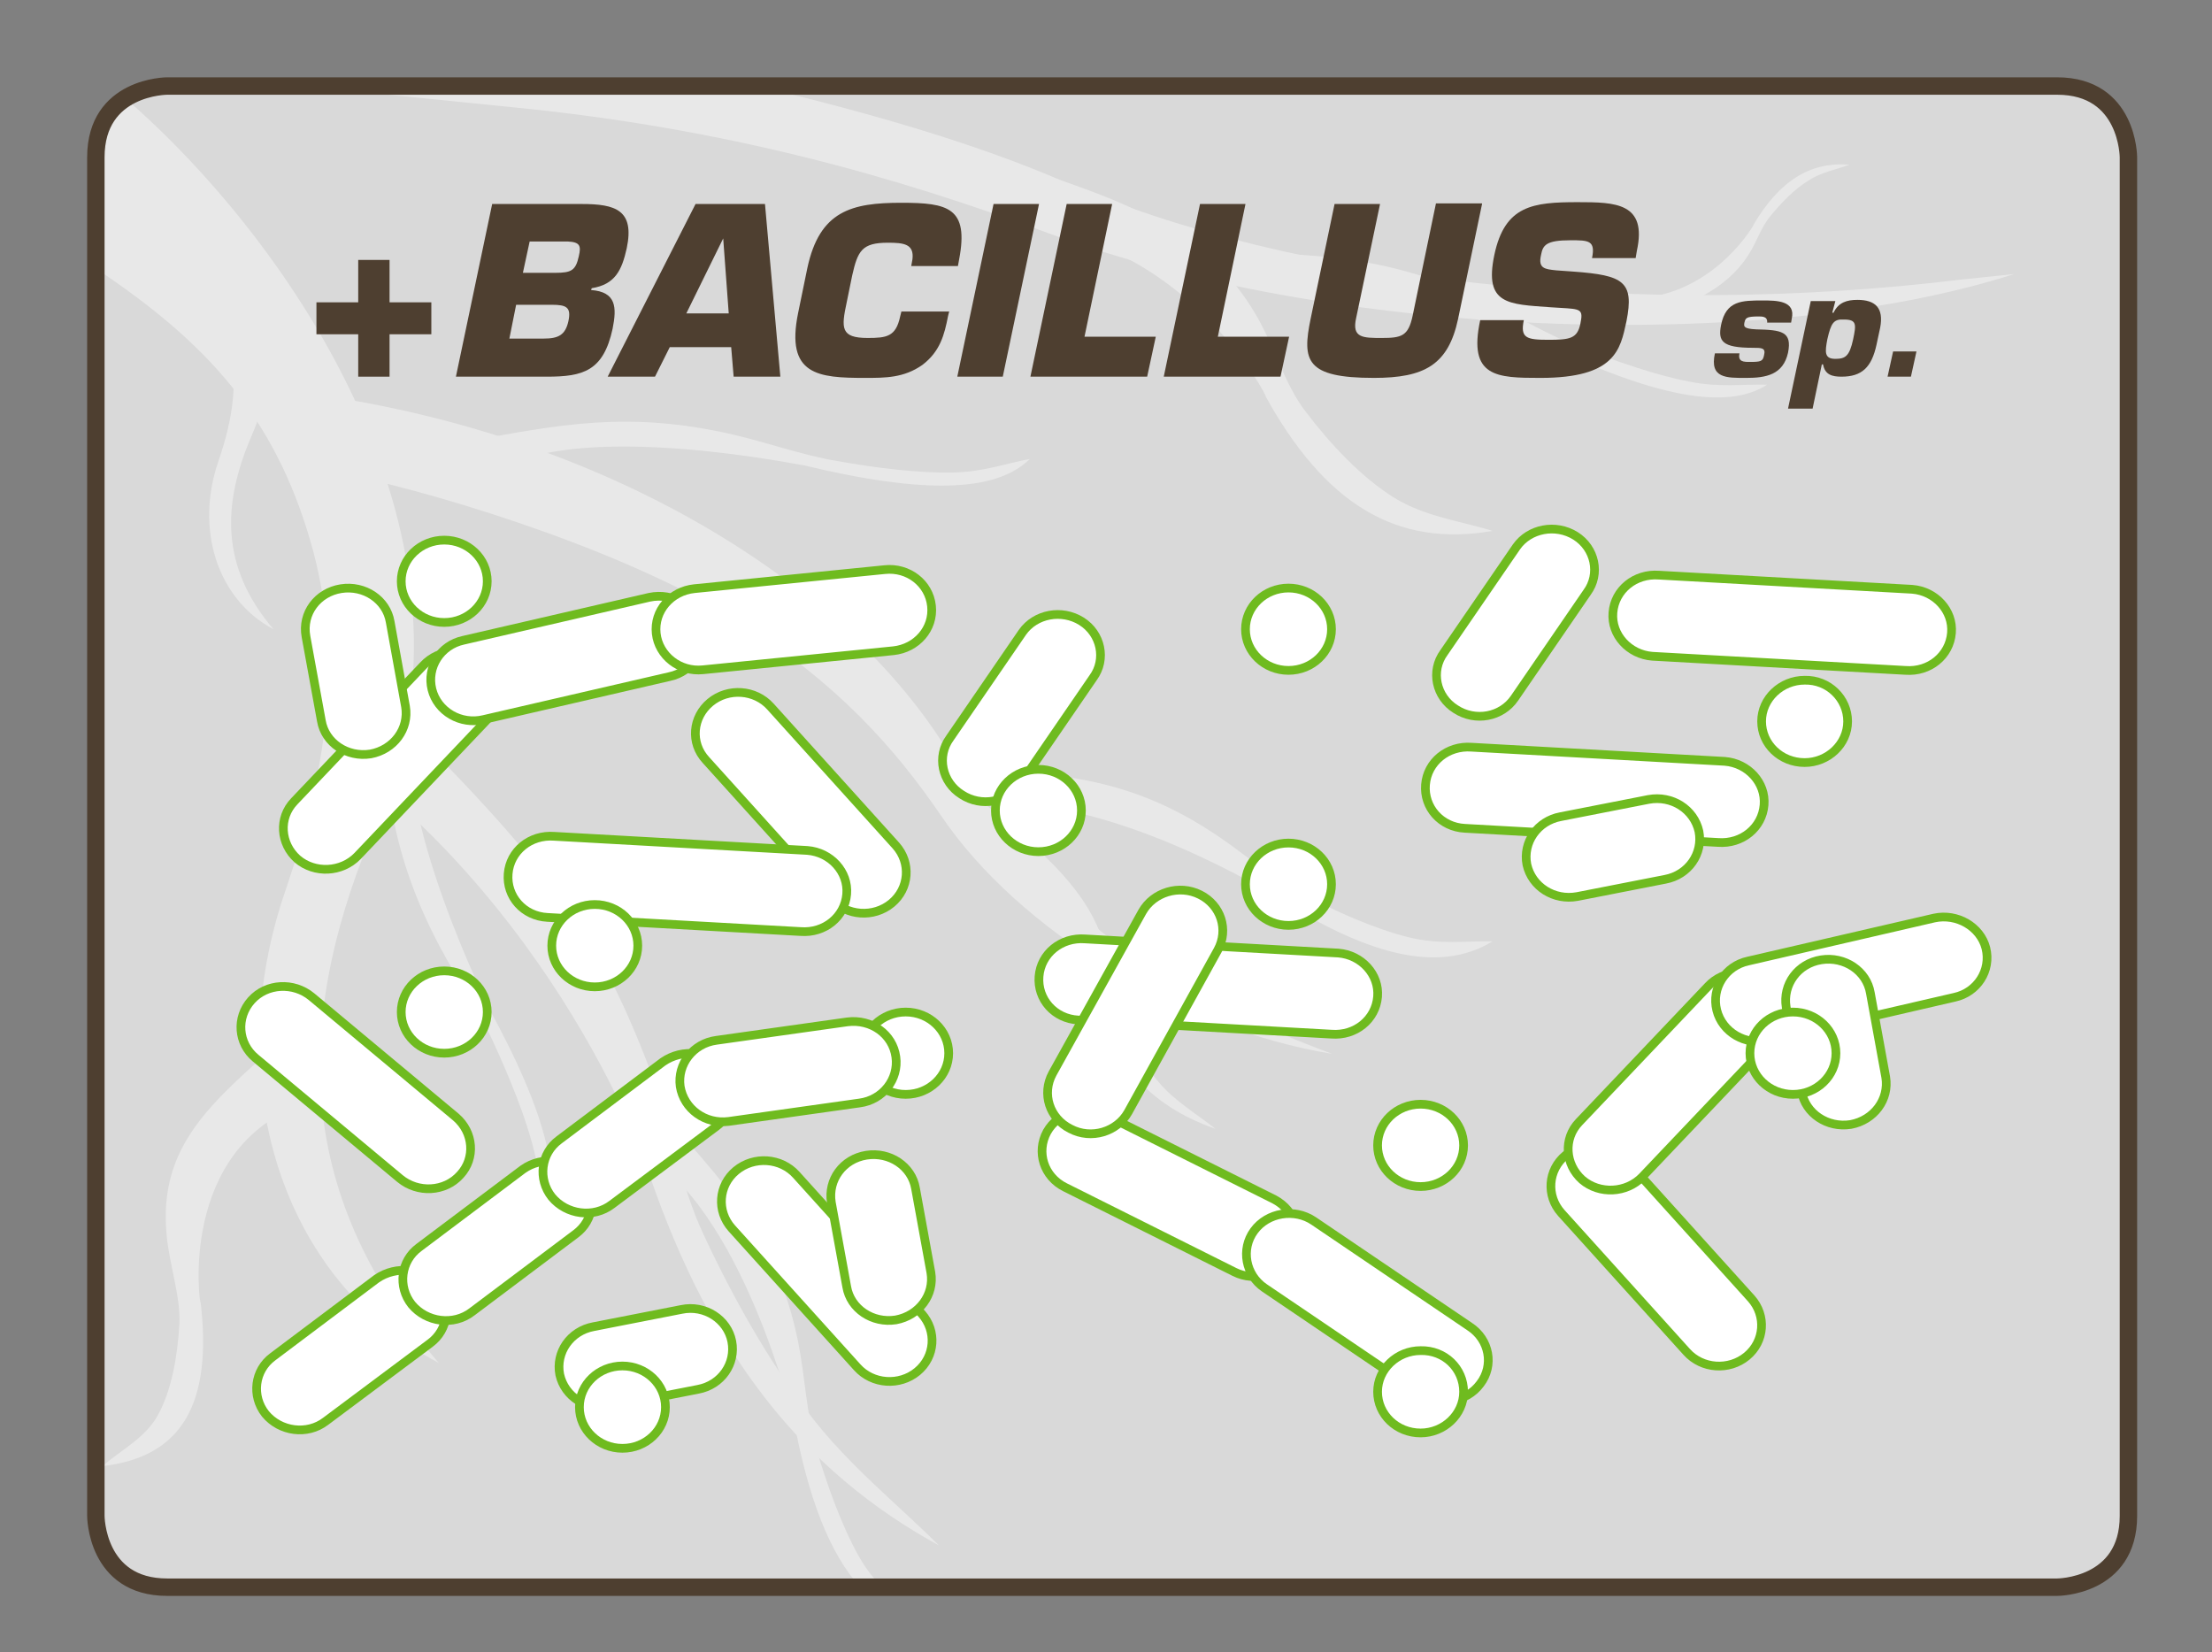 <?xml version="1.0" encoding="utf-8"?>
<!-- Generator: Adobe Illustrator 27.1.1, SVG Export Plug-In . SVG Version: 6.00 Build 0)  -->
<svg version="1.1" id="Layer_1" xmlns="http://www.w3.org/2000/svg" xmlns:xlink="http://www.w3.org/1999/xlink" x="0px" y="0px"
	 width="360px" height="268.9px" viewBox="0 0 360 268.9" style="enable-background:new 0 0 360 268.9;" xml:space="preserve">
<rect x="0" y="0" width="360" height="268.9" fill="#808080" stroke="none"/>
<style type="text/css">
	.st0{opacity:0.65;}
	.st1{fill:#FFFFFF;}
	.st2{fill:#D9D9D9;stroke:#4E3F30;stroke-width:0.638;}
	.st3{opacity:0.4;clip-path:url(#SVGID_00000086690621944814997540000005571733529396896691_);}
	.st4{fill:none;stroke:#4E3F30;stroke-width:2.835;}
	.st5{fill:none;stroke:#6FBB1F;stroke-width:1.417;stroke-miterlimit:10;}
	.st6{fill:#4E3F30;}
</style>
<g>
	<g>
		<g class="st0">
			<g>
				<path class="st1" d="M27.2,14c0,0-11.6,0-11.6,11.6v221.1c0,0,0,11.6,11.6,11.6h307.6c0,0,11.6,0,11.6-11.6V25.6
					c0,0,0-11.6-11.6-11.6H27.2z"/>
			</g>
		</g>
	</g>
	<g>
		<path class="st2" d="M27.2,14c0,0-11.6,0-11.6,11.6v221.1c0,0,0,11.6,11.6,11.6h307.6c0,0,11.6,0,11.6-11.6V25.6
			c0,0,0-11.6-11.6-11.6H27.2z"/>
	</g>
	<g>
		<g>
			<defs>
				<path id="SVGID_00000012440167615043471260000008055836023332483513_" d="M27.2,14c0,0-11.6,0-11.6,11.6v221.1
					c0,0,0,11.6,11.6,11.6h307.6c0,0,11.6,0,11.6-11.6V25.6c0,0,0-11.6-11.6-11.6H27.2z"/>
			</defs>
			<clipPath id="SVGID_00000163764576556202821870000002200827292805716364_">
				<use xlink:href="#SVGID_00000012440167615043471260000008055836023332483513_"  style="overflow:visible;"/>
			</clipPath>
			<g style="opacity:0.4;clip-path:url(#SVGID_00000163764576556202821870000002200827292805716364_);">
				<g>
					<path class="st1" d="M23.6,36.7C30.5,41.1,34.7,47,37,54.6c2,6.9,0.9,13.6-1.4,20.3c-3.9,11.1-0.3,22.6,8.9,27.5
						c-8.6-10.1-8.4-20.3-3.5-31.6c7.4-17.2,1.7-33.5-14.3-42.4c-3.2-1.8-4.5-4.2-6-7.4"/>
					<path class="st1" d="M15.6,43.7c17.9,11.9,29,24,34.9,44.3c5.7,19.5,2.4,38.1-4,56.8c-10.8,31.2-0.8,63.4,24.9,77
						c-24.1-28.2-23.6-56.8-9.8-88.6C81,88.3,47.4,39.4,20.4,16l-3.6,3.9l-1.2,3.7L15.6,43.7z"/>
					<path class="st1" d="M22.7,15c21.6-2.1,34.8-0.1,61.2,2.5c34.2,3.4,61.5,11.1,86.6,20.4c45.4,16.9,115.7,20,157.3,6.7
						c-2.9,0.3-5.8,0.6-8.6,0.9c-52.5,6.4-108.4,0.5-146.2-16c-13.1-5.7-30.6-11-50.3-15.6"/>
					<path class="st1" d="M169.1,37.4c26.9,3.8,39.1,31.2,36.6,26.6c9.9,18.2,21.7,25.1,37.2,22.4c-5.1-1.6-11-2.3-16-5.4
						c-5.3-3.3-10.3-8.6-14.4-14c-3.4-4.4-5.1-10.6-8-15.6C195.7,36.2,180.9,32,161,25.5"/>
					<path class="st1" d="M159.9,131.2c20.1-2.9,49.5,16,45.2,13.1c17.2,11.5,29.1,14.2,37.8,8.9c-4.3-0.1-8.6,0.6-13.8-0.7
						c-5.5-1.4-11.9-4.2-17.8-7.4c-4.9-2.6-9.5-6.8-14.4-9.9c-14.7-9.5-27.1-9.5-44.1-10.2"/>
					<path class="st1" d="M106.9,189.1c16.1,12.4,23.1,46.6,22.2,41.5c2.4,13.3,6,22.3,10.9,27.7h3.5c-1.3-1.4-2.5-2.9-3.6-4.8
						c-2.8-4.9-5.2-11.5-7.1-17.9c-1.5-5.3-1.8-11.6-2.9-17.2c-3.5-17.2-12.1-26.1-23.5-38.7"/>
					<path class="st1" d="M84.6,74.9c16.7-5.9,50.7,1.9,45.7,0.7c20.1,4.9,31.8,4.5,37.3-0.9c-3.9,0.7-7.4,2.1-12.6,2.2
						c-5.4,0.1-12.3-0.7-18.9-1.9c-5.4-0.9-11.3-3-16.9-4.3c-17.1-3.9-28.1-1.6-43.5,1.2"/>
					<path class="st1" d="M206.3,45.8c17.5-2.3,49.2,12.3,44.6,10c18.6,8.9,30.2,11,36.7,6.8c-4-0.1-7.7,0.5-12.7-0.5
						c-5.3-1-11.9-3.3-18.1-5.7c-5.1-2-10.5-5.3-15.7-7.7c-15.9-7.3-27.1-7.3-42.8-7.7"/>
					<path class="st1" d="M61.5,111.8c1.3,15.6,1.9,26.8,10.1,42.3c2.7,5.1,6.3,10.3,8.6,15.3c2.8,6.1,5.4,12.5,6.7,17.8
						c1.3,5,0.9,8.7,1.2,12.7c3.8-6.7,1.2-18.2-8.8-36.3c2.5,4.6-13.8-26.3-12.5-43.9"/>
					<path class="st1" d="M54.7,76.8c20,4.2,48.7,13.7,65.8,24.5c15.7,9.8,25.2,20.5,32.7,31.5c12.5,18.5,38.9,34.7,63.6,38.7
						c-32.8-12.1-50.2-27.8-61.2-47C138.9,95.3,100.2,72.4,56.4,65"/>
					<path class="st1" d="M45.9,169.2c-11.3,10.1-20.1,17.1-18.8,31.6c0.4,4.8,2.3,10.1,2.1,14.6c-0.3,5.4-1.3,10.9-3.5,14.9
						c-2.1,3.8-6.1,5.7-9,8.3c12.8-1.5,18-10,15.9-27.1c0.5,4.3-4.5-20.9,13.4-30.4"/>
					<path class="st1" d="M159.5,136.3c16.9,10.5,19.2,27.6,18.5,24.6c2.6,11.9,9,19,19.8,22.8c-3-2.4-6.8-4.6-9.4-7.8
						c-2.8-3.3-5-7.4-6.5-11.4c-1.3-3.2-1.1-6.7-2-10c-2.6-10.1-11.5-17-23.2-26.6"/>
					<path class="st1" d="M60.2,126.8c36.6,30.2,48,71.7,45.5,64.4c10,29.2,25,48.2,47.1,60.3c-6.7-6.7-14.8-13.1-21.1-21.4
						c-6.7-8.7-12.6-19.3-17.2-29.2c-3.8-8.1-4.9-16.3-7.9-24.6c-9.2-25-17.6-35.6-44-62"/>
					<path class="st1" d="M266.2,52.8c8.4-3.2,14.6-5.4,18.4-11.4c1.3-2,2-4.4,3.5-6.2c1.8-2.2,3.9-4.4,6.2-5.8
						c2.1-1.4,4.6-1.8,6.7-2.6c-6.4-0.5-11.4,2.6-15.7,9.9c1.1-1.8-4.3,9-15.5,11.4"/>
				</g>
			</g>
		</g>
		<g>
			<path id="SVGID_1_" class="st4" d="M27.2,14c0,0-11.6,0-11.6,11.6v221.1c0,0,0,11.6,11.6,11.6h307.6c0,0,11.6,0,11.6-11.6V25.6
				c0,0,0-11.6-11.6-11.6H27.2z"/>
		</g>
	</g>
	<g>
		<path class="st1" d="M78.7,107.8c2.8,2.5,3.1,6.7,0.5,9.4l-21,22.1c-2.6,2.7-7,2.9-9.8,0.5c-2.8-2.5-3.1-6.7-0.5-9.4l21-22.1
			C71.5,105.5,75.9,105.3,78.7,107.8"/>
		<path class="st5" d="M78.7,107.8c2.8,2.5,3.1,6.7,0.5,9.4l-21,22.1c-2.6,2.7-7,2.9-9.8,0.5c-2.8-2.5-3.1-6.7-0.5-9.4l21-22.1
			C71.5,105.5,75.9,105.3,78.7,107.8z"/>
		<path class="st1" d="M115.6,114.3c2.9-2.4,7.3-2.1,9.8,0.7l20.4,22.6c2.5,2.8,2.2,7-0.7,9.4s-7.3,2.1-9.8-0.7l-20.4-22.6
			C112.3,120.9,112.7,116.7,115.6,114.3"/>
		<path class="st5" d="M115.6,114.3c2.9-2.4,7.3-2.1,9.8,0.7l20.4,22.6c2.5,2.8,2.2,7-0.7,9.4s-7.3,2.1-9.8-0.7l-20.4-22.6
			C112.3,120.9,112.7,116.7,115.6,114.3z"/>
		<path class="st1" d="M119.8,190.5c2.9-2.4,7.3-2.1,9.8,0.7l20.4,22.6c2.5,2.8,2.2,7-0.7,9.4s-7.3,2.1-9.8-0.7l-20.4-22.6
			C116.6,197.1,116.9,192.9,119.8,190.5"/>
		<path class="st5" d="M119.8,190.5c2.9-2.4,7.3-2.1,9.8,0.7l20.4,22.6c2.5,2.8,2.2,7-0.7,9.4s-7.3,2.1-9.8-0.7l-20.4-22.6
			C116.6,197.1,116.9,192.9,119.8,190.5z"/>
		<path class="st1" d="M254.8,188c2.9-2.4,7.3-2.1,9.8,0.7l20.4,22.6c2.5,2.8,2.2,7-0.7,9.4c-2.9,2.4-7.3,2.1-9.8-0.7l-20.4-22.6
			C251.6,194.6,251.9,190.4,254.8,188"/>
		<path class="st5" d="M254.8,188c2.9-2.4,7.3-2.1,9.8,0.7l20.4,22.6c2.5,2.8,2.2,7-0.7,9.4c-2.9,2.4-7.3,2.1-9.8-0.7l-20.4-22.6
			C251.6,194.6,251.9,190.4,254.8,188z"/>
		<path class="st1" d="M82.7,142.2c0.3-3.7,3.6-6.4,7.5-6.1l41.2,2.3c3.8,0.3,6.7,3.5,6.4,7.1c-0.3,3.7-3.6,6.4-7.5,6.1l-41.2-2.3
			C85.2,149.1,82.4,145.9,82.7,142.2"/>
		<path class="st5" d="M82.7,142.2c0.3-3.7,3.6-6.4,7.5-6.1l41.2,2.3c3.8,0.3,6.7,3.5,6.4,7.1c-0.3,3.7-3.6,6.4-7.5,6.1l-41.2-2.3
			C85.2,149.1,82.4,145.9,82.7,142.2z"/>
		<path class="st1" d="M232,127.7c0.3-3.7,3.6-6.4,7.5-6.1l41.2,2.3c3.8,0.3,6.7,3.5,6.4,7.1c-0.3,3.7-3.6,6.4-7.5,6.1l-41.2-2.3
			C234.5,134.6,231.7,131.4,232,127.7"/>
		<path class="st5" d="M232,127.7c0.3-3.7,3.6-6.4,7.5-6.1l41.2,2.3c3.8,0.3,6.7,3.5,6.4,7.1c-0.3,3.7-3.6,6.4-7.5,6.1l-41.2-2.3
			C234.5,134.6,231.7,131.4,232,127.7z"/>
		<path class="st1" d="M262.5,99.7c0.3-3.7,3.6-6.4,7.5-6.1l41.2,2.3c3.8,0.3,6.7,3.5,6.4,7.1c-0.3,3.7-3.6,6.4-7.5,6.1l-41.2-2.3
			C265.1,106.5,262.2,103.3,262.5,99.7"/>
		<path class="st5" d="M262.5,99.7c0.3-3.7,3.6-6.4,7.5-6.1l41.2,2.3c3.8,0.3,6.7,3.5,6.4,7.1c-0.3,3.7-3.6,6.4-7.5,6.1l-41.2-2.3
			C265.1,106.5,262.2,103.3,262.5,99.7z"/>
		<path class="st1" d="M169.1,158.9c0.3-3.7,3.6-6.4,7.5-6.1l41.2,2.3c3.8,0.3,6.7,3.5,6.4,7.1c-0.3,3.7-3.6,6.4-7.5,6.1l-41.2-2.3
			C171.6,165.8,168.8,162.6,169.1,158.9"/>
		<path class="st5" d="M169.1,158.9c0.3-3.7,3.6-6.4,7.5-6.1l41.2,2.3c3.8,0.3,6.7,3.5,6.4,7.1c-0.3,3.7-3.6,6.4-7.5,6.1l-41.2-2.3
			C171.6,165.8,168.8,162.6,169.1,158.9z"/>
		<path class="st1" d="M114.1,102.1c0.9,3.6-1.4,7.2-5.1,8l-30.3,7c-3.7,0.9-7.5-1.3-8.4-4.9s1.4-7.2,5.1-8l30.3-7
			C109.5,96.4,113.2,98.6,114.1,102.1"/>
		<path class="st5" d="M114.1,102.1c0.9,3.6-1.4,7.2-5.1,8l-30.3,7c-3.7,0.9-7.5-1.3-8.4-4.9s1.4-7.2,5.1-8l30.3-7
			C109.5,96.4,113.2,98.6,114.1,102.1z"/>
		<path class="st1" d="M287.8,160c2.8,2.5,3.1,6.7,0.5,9.4l-21,22.1c-2.6,2.7-7,2.9-9.8,0.5c-2.8-2.5-3.1-6.7-0.5-9.4l21-22.1
			C280.5,157.8,284.9,157.6,287.8,160"/>
		<path class="st5" d="M287.8,160c2.8,2.5,3.1,6.7,0.5,9.4l-21,22.1c-2.6,2.7-7,2.9-9.8,0.5c-2.8-2.5-3.1-6.7-0.5-9.4l21-22.1
			C280.5,157.8,284.9,157.5,287.8,160z"/>
		<path class="st1" d="M323.2,154.3c0.9,3.6-1.4,7.2-5.1,8l-30.3,7c-3.7,0.9-7.5-1.3-8.4-4.9c-0.9-3.6,1.4-7.2,5.1-8l30.3-7
			C318.5,148.6,322.3,150.8,323.2,154.3"/>
		<path class="st5" d="M323.2,154.3c0.9,3.6-1.4,7.2-5.1,8l-30.3,7c-3.7,0.9-7.5-1.3-8.4-4.9c-0.9-3.6,1.4-7.2,5.1-8l30.3-7
			C318.5,148.6,322.3,150.8,323.2,154.3z"/>
		<path class="st1" d="M151.6,98.6c0.4,3.7-2.4,6.9-6.2,7.3l-31,3.1c-3.8,0.4-7.2-2.3-7.6-5.9c-0.4-3.7,2.4-6.9,6.2-7.3l31-3.1
			C147.8,92.3,151.2,94.9,151.6,98.6"/>
		<path class="st5" d="M151.6,98.6c0.4,3.7-2.4,6.9-6.2,7.3l-31,3.1c-3.8,0.4-7.2-2.3-7.6-5.9c-0.4-3.7,2.4-6.9,6.2-7.3l31-3.1
			C147.8,92.3,151.2,94.9,151.6,98.6z"/>
		<path class="st1" d="M210.3,204.2c-1.8,3.2-6,4.5-9.4,2.8l-27.6-13.8c-3.4-1.7-4.7-5.7-2.9-9c1.8-3.2,6-4.5,9.4-2.8l27.6,13.8
			C210.8,197,212.1,201,210.3,204.2"/>
		<path class="st5" d="M210.3,204.2c-1.8,3.2-6,4.5-9.4,2.8l-27.6-13.8c-3.4-1.7-4.7-5.7-2.9-9c1.8-3.2,6-4.5,9.4-2.8l27.6,13.8
			C210.8,197,212.1,201,210.3,204.2z"/>
		<path class="st1" d="M240.9,225.2c-2.2,3-6.6,3.7-9.7,1.6l-25.4-17.2c-3.1-2.1-3.9-6.3-1.7-9.3s6.6-3.7,9.7-1.6l25.4,17.2
			C242.4,218,243.2,222.2,240.9,225.2"/>
		<path class="st5" d="M240.9,225.2c-2.2,3-6.6,3.7-9.7,1.6l-25.4-17.2c-3.1-2.1-3.9-6.3-1.7-9.3s6.6-3.7,9.7-1.6l25.4,17.2
			C242.4,218,243.2,222.2,240.9,225.2z"/>
		<path class="st1" d="M74.9,191.2c-2.5,2.8-6.9,3-9.8,0.6l-23.5-19.6c-2.9-2.4-3.2-6.6-0.7-9.4c2.5-2.8,6.9-3,9.8-0.6l23.5,19.6
			C77.1,184.3,77.4,188.5,74.9,191.2"/>
		<path class="st5" d="M74.9,191.2c-2.5,2.8-6.9,3-9.8,0.6l-23.5-19.6c-2.9-2.4-3.2-6.6-0.7-9.4c2.5-2.8,6.9-3,9.8-0.6l23.5,19.6
			C77.1,184.3,77.4,188.5,74.9,191.2z"/>
		<path class="st1" d="M174.2,183.7c-3.4-1.7-4.7-5.7-2.9-9l14.6-26.3c1.8-3.2,6-4.5,9.4-2.8s4.7,5.7,2.9,9L183.6,181
			C181.8,184.2,177.6,185.5,174.2,183.7"/>
		<path class="st5" d="M174.2,183.7c-3.4-1.7-4.7-5.7-2.9-9l14.6-26.3c1.8-3.2,6-4.5,9.4-2.8s4.7,5.7,2.9,9L183.6,181
			C181.8,184.2,177.6,185.5,174.2,183.7z"/>
		<path class="st1" d="M55.5,95.8c3.8-0.6,7.4,1.8,8,5.4L66,115c0.6,3.6-1.9,7-5.7,7.7c-3.8,0.6-7.4-1.8-8-5.4l-2.5-13.7
			C49.1,99.8,51.7,96.4,55.5,95.8"/>
		<path class="st5" d="M55.5,95.8c3.8-0.6,7.4,1.8,8,5.4L66,115c0.6,3.6-1.9,7-5.7,7.7c-3.8,0.6-7.4-1.8-8-5.4l-2.5-13.7
			C49.1,99.8,51.7,96.4,55.5,95.8z"/>
		<path class="st1" d="M296.4,156.2c3.8-0.6,7.4,1.8,8,5.4l2.5,13.7c0.6,3.6-1.9,7-5.7,7.7c-3.8,0.6-7.4-1.8-8-5.4l-2.5-13.7
			C290.1,160.2,292.6,156.8,296.4,156.2"/>
		<path class="st5" d="M296.4,156.2c3.8-0.6,7.4,1.8,8,5.4l2.5,13.7c0.6,3.6-1.9,7-5.7,7.7c-3.8,0.6-7.4-1.8-8-5.4l-2.5-13.7
			C290.1,160.2,292.6,156.8,296.4,156.2z"/>
		<path class="st1" d="M141,188c3.8-0.6,7.4,1.8,8,5.4l2.5,13.7c0.6,3.6-1.9,7-5.7,7.7c-3.8,0.6-7.4-1.8-8-5.4l-2.5-13.7
			C134.7,192,137.2,188.6,141,188"/>
		<path class="st5" d="M141,188c3.8-0.6,7.4,1.8,8,5.4l2.5,13.7c0.6,3.6-1.9,7-5.7,7.7c-3.8,0.6-7.4-1.8-8-5.4l-2.5-13.7
			C134.7,192,137.2,188.6,141,188z"/>
		<path class="st1" d="M119.1,218.3c0.7,3.6-1.7,7.1-5.5,7.8l-14.3,2.8c-3.8,0.7-7.4-1.6-8.2-5.2c-0.7-3.6,1.7-7.1,5.5-7.8l14.3-2.8
			C114.7,212.4,118.4,214.7,119.1,218.3"/>
		<path class="st5" d="M119.1,218.3c0.7,3.6-1.7,7.1-5.5,7.8l-14.3,2.8c-3.8,0.7-7.4-1.6-8.2-5.2c-0.7-3.6,1.7-7.1,5.5-7.8l14.3-2.8
			C114.7,212.3,118.4,214.7,119.1,218.3z"/>
		<path class="st1" d="M276.5,135.3c0.7,3.6-1.7,7.1-5.5,7.8l-14.3,2.8c-3.8,0.7-7.4-1.6-8.2-5.2c-0.7-3.6,1.7-7.1,5.5-7.8l14.3-2.8
			C272.1,129.4,275.7,131.7,276.5,135.3"/>
		<path class="st5" d="M276.5,135.3c0.7,3.6-1.7,7.1-5.5,7.8l-14.3,2.8c-3.8,0.7-7.4-1.6-8.2-5.2c-0.7-3.6,1.7-7.1,5.5-7.8l14.3-2.8
			C272.1,129.4,275.7,131.7,276.5,135.3z"/>
		<path class="st1" d="M176,101.1c3.2,2,4.1,6.2,1.9,9.2l-11.8,17.2c-2.1,3.1-6.4,3.9-9.6,1.8c-3.2-2-4.1-6.2-1.9-9.2l11.8-17.2
			C168.5,99.9,172.8,99.1,176,101.1"/>
		<path class="st5" d="M176,101.1c3.2,2,4.1,6.2,1.9,9.2l-11.8,17.2c-2.1,3.1-6.4,3.9-9.6,1.8c-3.2-2-4.1-6.2-1.9-9.2l11.8-17.2
			C168.5,99.9,172.8,99.1,176,101.1z"/>
		<path class="st1" d="M256.4,87.2c3.2,2,4.1,6.2,1.9,9.2l-11.8,17.2c-2.1,3.1-6.4,3.9-9.6,1.8c-3.2-2-4.1-6.2-1.9-9.2L246.8,89
			C248.9,86,253.2,85.2,256.4,87.2"/>
		<path class="st5" d="M256.4,87.2c3.2,2,4.1,6.2,1.9,9.2l-11.8,17.2c-2.1,3.1-6.4,3.9-9.6,1.8c-3.2-2-4.1-6.2-1.9-9.2L246.8,89
			C248.9,86,253.2,85.2,256.4,87.2z"/>
		<path class="st1" d="M71.2,209.3c2.3,2.9,1.8,7.1-1.2,9.3l-17,12.7c-3,2.3-7.4,1.7-9.8-1.2c-2.3-2.9-1.8-7.1,1.2-9.3l16.9-12.7
			C64.5,205.9,68.9,206.4,71.2,209.3"/>
		<path class="st5" d="M71.2,209.3c2.3,2.9,1.8,7.1-1.2,9.3l-17,12.7c-3,2.3-7.4,1.7-9.8-1.2c-2.3-2.9-1.8-7.1,1.2-9.3l16.9-12.7
			C64.5,205.9,68.9,206.4,71.2,209.3z"/>
		<path class="st1" d="M94.9,191.5c2.3,2.9,1.8,7.1-1.2,9.3l-16.9,12.7c-3,2.3-7.4,1.7-9.8-1.2c-2.3-2.9-1.8-7.1,1.2-9.3l16.9-12.7
			C88.2,188.1,92.6,188.6,94.9,191.5"/>
		<path class="st5" d="M94.9,191.5c2.3,2.9,1.8,7.1-1.2,9.3l-16.9,12.7c-3,2.3-7.4,1.7-9.8-1.2c-2.3-2.9-1.8-7.1,1.2-9.3l16.9-12.7
			C88.2,188.1,92.6,188.6,94.9,191.5z"/>
		<path class="st1" d="M117.8,174c2.3,2.9,1.8,7.1-1.2,9.3l-17,12.7c-3,2.3-7.4,1.7-9.8-1.2c-2.3-2.9-1.8-7.1,1.2-9.3l16.9-12.7
			C111.1,170.6,115.4,171.1,117.8,174"/>
		<path class="st5" d="M117.8,174c2.3,2.9,1.8,7.1-1.2,9.3l-17,12.7c-3,2.3-7.4,1.7-9.8-1.2c-2.3-2.9-1.8-7.1,1.2-9.3l16.9-12.7
			C111.1,170.6,115.4,171.1,117.8,174z"/>
		<path class="st1" d="M103.8,153.9c0,3.7-3.2,6.7-7,6.7c-3.9,0-7-3-7-6.7s3.2-6.7,7-6.7C100.7,147.2,103.8,150.2,103.8,153.9"/>
		<ellipse class="st5" cx="96.8" cy="153.9" rx="7" ry="6.7"/>
		<path class="st1" d="M216.7,143.9c0,3.7-3.2,6.7-7,6.7c-3.9,0-7-3-7-6.7s3.2-6.7,7-6.7C213.6,137.2,216.7,140.2,216.7,143.9"/>
		<ellipse class="st5" cx="209.7" cy="143.9" rx="7" ry="6.7"/>
		<path class="st1" d="M216.7,102.4c0,3.7-3.2,6.7-7,6.7c-3.9,0-7-3-7-6.7s3.2-6.7,7-6.7C213.6,95.7,216.7,98.7,216.7,102.4"/>
		<ellipse class="st5" cx="209.7" cy="102.4" rx="7" ry="6.7"/>
		<path class="st1" d="M298.8,171.4c0,3.7-3.2,6.7-7,6.7c-3.9,0-7-3-7-6.7s3.2-6.7,7-6.7C295.7,164.7,298.8,167.7,298.8,171.4"/>
		<ellipse class="st5" cx="291.8" cy="171.4" rx="7" ry="6.7"/>
		<path class="st1" d="M238.2,226.5c0,3.7-3.2,6.7-7,6.7c-3.9,0-7-3-7-6.7s3.2-6.7,7-6.7C235.1,219.7,238.2,222.7,238.2,226.5"/>
		<path class="st5" d="M238.2,226.5c0,3.7-3.2,6.7-7,6.7c-3.9,0-7-3-7-6.7s3.2-6.7,7-6.7C235.1,219.7,238.2,222.7,238.2,226.5z"/>
		<path class="st1" d="M300.7,117.4c0,3.7-3.2,6.7-7,6.7c-3.9,0-7-3-7-6.7s3.2-6.7,7-6.7C297.6,110.6,300.7,113.7,300.7,117.4"/>
		<path class="st5" d="M300.7,117.4c0,3.7-3.2,6.7-7,6.7c-3.9,0-7-3-7-6.7s3.2-6.7,7-6.7C297.6,110.6,300.7,113.7,300.7,117.4z"/>
		<path class="st1" d="M108.4,229c0,3.7-3.2,6.7-7,6.7c-3.9,0-7-3-7-6.7s3.2-6.7,7-6.7C105.2,222.3,108.4,225.3,108.4,229"/>
		<ellipse class="st5" cx="101.3" cy="229" rx="7" ry="6.7"/>
		<path class="st1" d="M79.3,94.6c0,3.7-3.2,6.7-7,6.7c-3.9,0-7-3-7-6.7s3.2-6.7,7-6.7C76.2,87.9,79.3,90.9,79.3,94.6"/>
		<ellipse class="st5" cx="72.3" cy="94.6" rx="7" ry="6.7"/>
		<path class="st1" d="M154.5,171.4c0,3.7-3.2,6.7-7,6.7c-3.9,0-7-3-7-6.7s3.2-6.7,7-6.7S154.5,167.7,154.5,171.4"/>
		<ellipse class="st5" cx="147.4" cy="171.4" rx="7" ry="6.7"/>
		<path class="st1" d="M79.3,164.7c0,3.7-3.2,6.7-7,6.7c-3.9,0-7-3-7-6.7s3.2-6.7,7-6.7C76.2,158,79.3,161,79.3,164.7"/>
		<ellipse class="st5" cx="72.3" cy="164.7" rx="7" ry="6.7"/>
		<path class="st1" d="M176.1,131.9c0,3.7-3.2,6.7-7,6.7c-3.9,0-7-3-7-6.7s3.2-6.7,7-6.7C172.9,125.2,176.1,128.2,176.1,131.9"/>
		<ellipse class="st5" cx="169" cy="131.9" rx="7" ry="6.7"/>
		<path class="st1" d="M238.2,186.4c0,3.7-3.2,6.7-7,6.7c-3.9,0-7-3-7-6.7s3.2-6.7,7-6.7C235.1,179.7,238.2,182.7,238.2,186.4"/>
		<ellipse class="st5" cx="231.2" cy="186.4" rx="7" ry="6.7"/>
		<path class="st1" d="M145.8,172c0.5,3.6-2.1,7-5.9,7.5l-21.3,3c-3.8,0.5-7.3-2-7.9-5.7c-0.5-3.6,2.1-7,5.9-7.5l21.3-3
			C141.8,165.8,145.3,168.3,145.8,172"/>
		<path class="st5" d="M145.8,172c0.5,3.6-2.1,7-5.9,7.5l-21.3,3c-3.8,0.5-7.3-2-7.9-5.7c-0.5-3.6,2.1-7,5.9-7.5l21.3-3
			C141.8,165.8,145.3,168.3,145.8,172z"/>
	</g>
	<g>
		<path class="st6" d="M58.3,54.4h-6.8v-5.2h6.8v-6.9h5.1v6.9h6.8v5.2h-6.8v6.9h-5.1V54.4z"/>
	</g>
	<g>
		<path class="st6" d="M80.1,33.2h14.6c5.5,0,8.6,1,7.3,7.2c-0.8,3.6-1.9,5.9-5.7,6.5l-0.1,0.3c4.1,0.3,4.2,2.8,3.5,6.3
			c-1.5,6.9-4.8,7.8-10.7,7.8H74.2L80.1,33.2z M82.9,55.1h5.6c2.4,0,3.5-0.6,4-2.8c0.5-2.3-0.3-2.7-2.7-2.7H84L82.9,55.1z
			 M85.1,44.4h5.3c2.6,0,3.3-0.4,3.8-2.7c0.4-1.7,0.2-2.3-1.8-2.4h-6.2L85.1,44.4z"/>
		<path class="st6" d="M109,56.5l-2.4,4.8h-7.7l14.3-28.1h11.3l2.5,28.1h-7.6l-0.4-4.8H109z M117.7,38.8L117.7,38.8l-6,12.2h6.9
			L117.7,38.8z"/>
		<path class="st6" d="M154.5,50.6l-0.2,0.8c-0.6,3.1-1.3,5.8-4.2,8c-3,2.1-6,2.1-9.3,2.1c-7.6,0-13-0.4-10.9-10.6l1.5-7.3
			c2-9.3,7.2-10.6,15.3-10.6c7.6,0,11,0.8,9.4,9.2l-0.2,1.1h-7.6l0.2-1.1c0.3-2.5-1.4-2.7-4-2.7c-4.2,0-4.9,1.3-5.8,5.3l-0.9,4.4
			c-0.9,4.2-1,5.8,3.4,5.8c3.1,0,4.6-0.2,5.3-3.5l0.2-0.8H154.5z"/>
		<path class="st6" d="M163.2,61.3h-7.4l5.9-28.1h7.4L163.2,61.3z"/>
		<path class="st6" d="M176.5,54.8h11.6l-1.4,6.5h-19l5.9-28.1h7.4L176.5,54.8z"/>
		<path class="st6" d="M198.2,54.8h11.6l-1.4,6.5h-19l5.9-28.1h7.4L198.2,54.8z"/>
		<path class="st6" d="M241.2,33.2l-3.9,18.7c-1.6,7.5-5.5,9.6-13.7,9.6c-11.1,0-11.7-2.8-10.3-9.6l3.9-18.7h7.4l-3.9,18.6
			c-0.7,3.2,1.1,3.2,4.2,3.2c3.2,0,4.3-0.3,5-3.6l3.8-18.3H241.2z"/>
		<path class="st6" d="M256.1,44.2c8.1,0.6,9.9,1.6,8.6,8.1c-1,4.6-1.8,9.2-14,9.2c-7.1,0-11.8-0.1-9.8-9.4h7.1
			c-0.6,2.9,0.4,3.2,4,3.2c3.5,0,4.7-0.2,5.2-2.6c0.5-2.4,0.1-2.4-3.3-2.6l-1.6-0.1c-6.8-0.5-10.8-0.4-9.1-8.5
			c1.7-8.1,6.3-8.6,13.6-8.6c6.1,0,11.3,0.1,9.6,7.9l-0.2,1.2h-7.1c0.6-2.9-0.6-2.9-3.5-2.9c-4,0-4.5,0.8-4.8,2.4
			c-0.5,2.2,0.6,2.3,2.5,2.5L256.1,44.2z"/>
	</g>
	<g>
		<path class="st6" d="M287.6,52.5c0.1-1-0.8-1-1.4-1c-2.1,0-2.1,0.3-2.3,1c-0.1,0.6-0.2,1,1.9,1.1c4.1,0.1,5.9,0.3,5.2,3.8
			c-0.8,3.6-3.6,4.1-6.8,4.1c-3.2,0-6,0.1-5.1-4h4c-0.3,1.4,0.7,1.4,1.7,1.4c1.8,0,2.1-0.1,2.3-1.1c0.3-1.2-0.4-1.2-1.8-1.2
			c-5.1,0-5.7-1.1-5.2-3.7c0.8-4,3.4-4,6.8-4c2.2,0,5.4,0,4.7,3l-0.1,0.6H287.6z"/>
		<path class="st6" d="M294.7,49h4l-0.5,1.9h0.2c0.8-1.7,2.2-2.1,3.9-2.1c2.9,0,4.3,1.3,3.7,4.5l-0.6,2.8c-0.8,3.7-2.4,5.2-5.7,5.2
			c-1.5,0-2.7-0.3-3-2h-0.2l-1.5,7.2h-4L294.7,49z M297.4,55.2c-0.4,2.1-0.5,3.2,1.3,3.2c1.6,0,2.3-0.4,2.9-3.2
			c0.5-2.4,0.6-3.2-1.5-3.2C298.4,51.9,298,52.6,297.4,55.2z"/>
		<path class="st6" d="M311,61.3h-3.8l0.9-4.1h3.8L311,61.3z"/>
	</g>
</g>
</svg>
